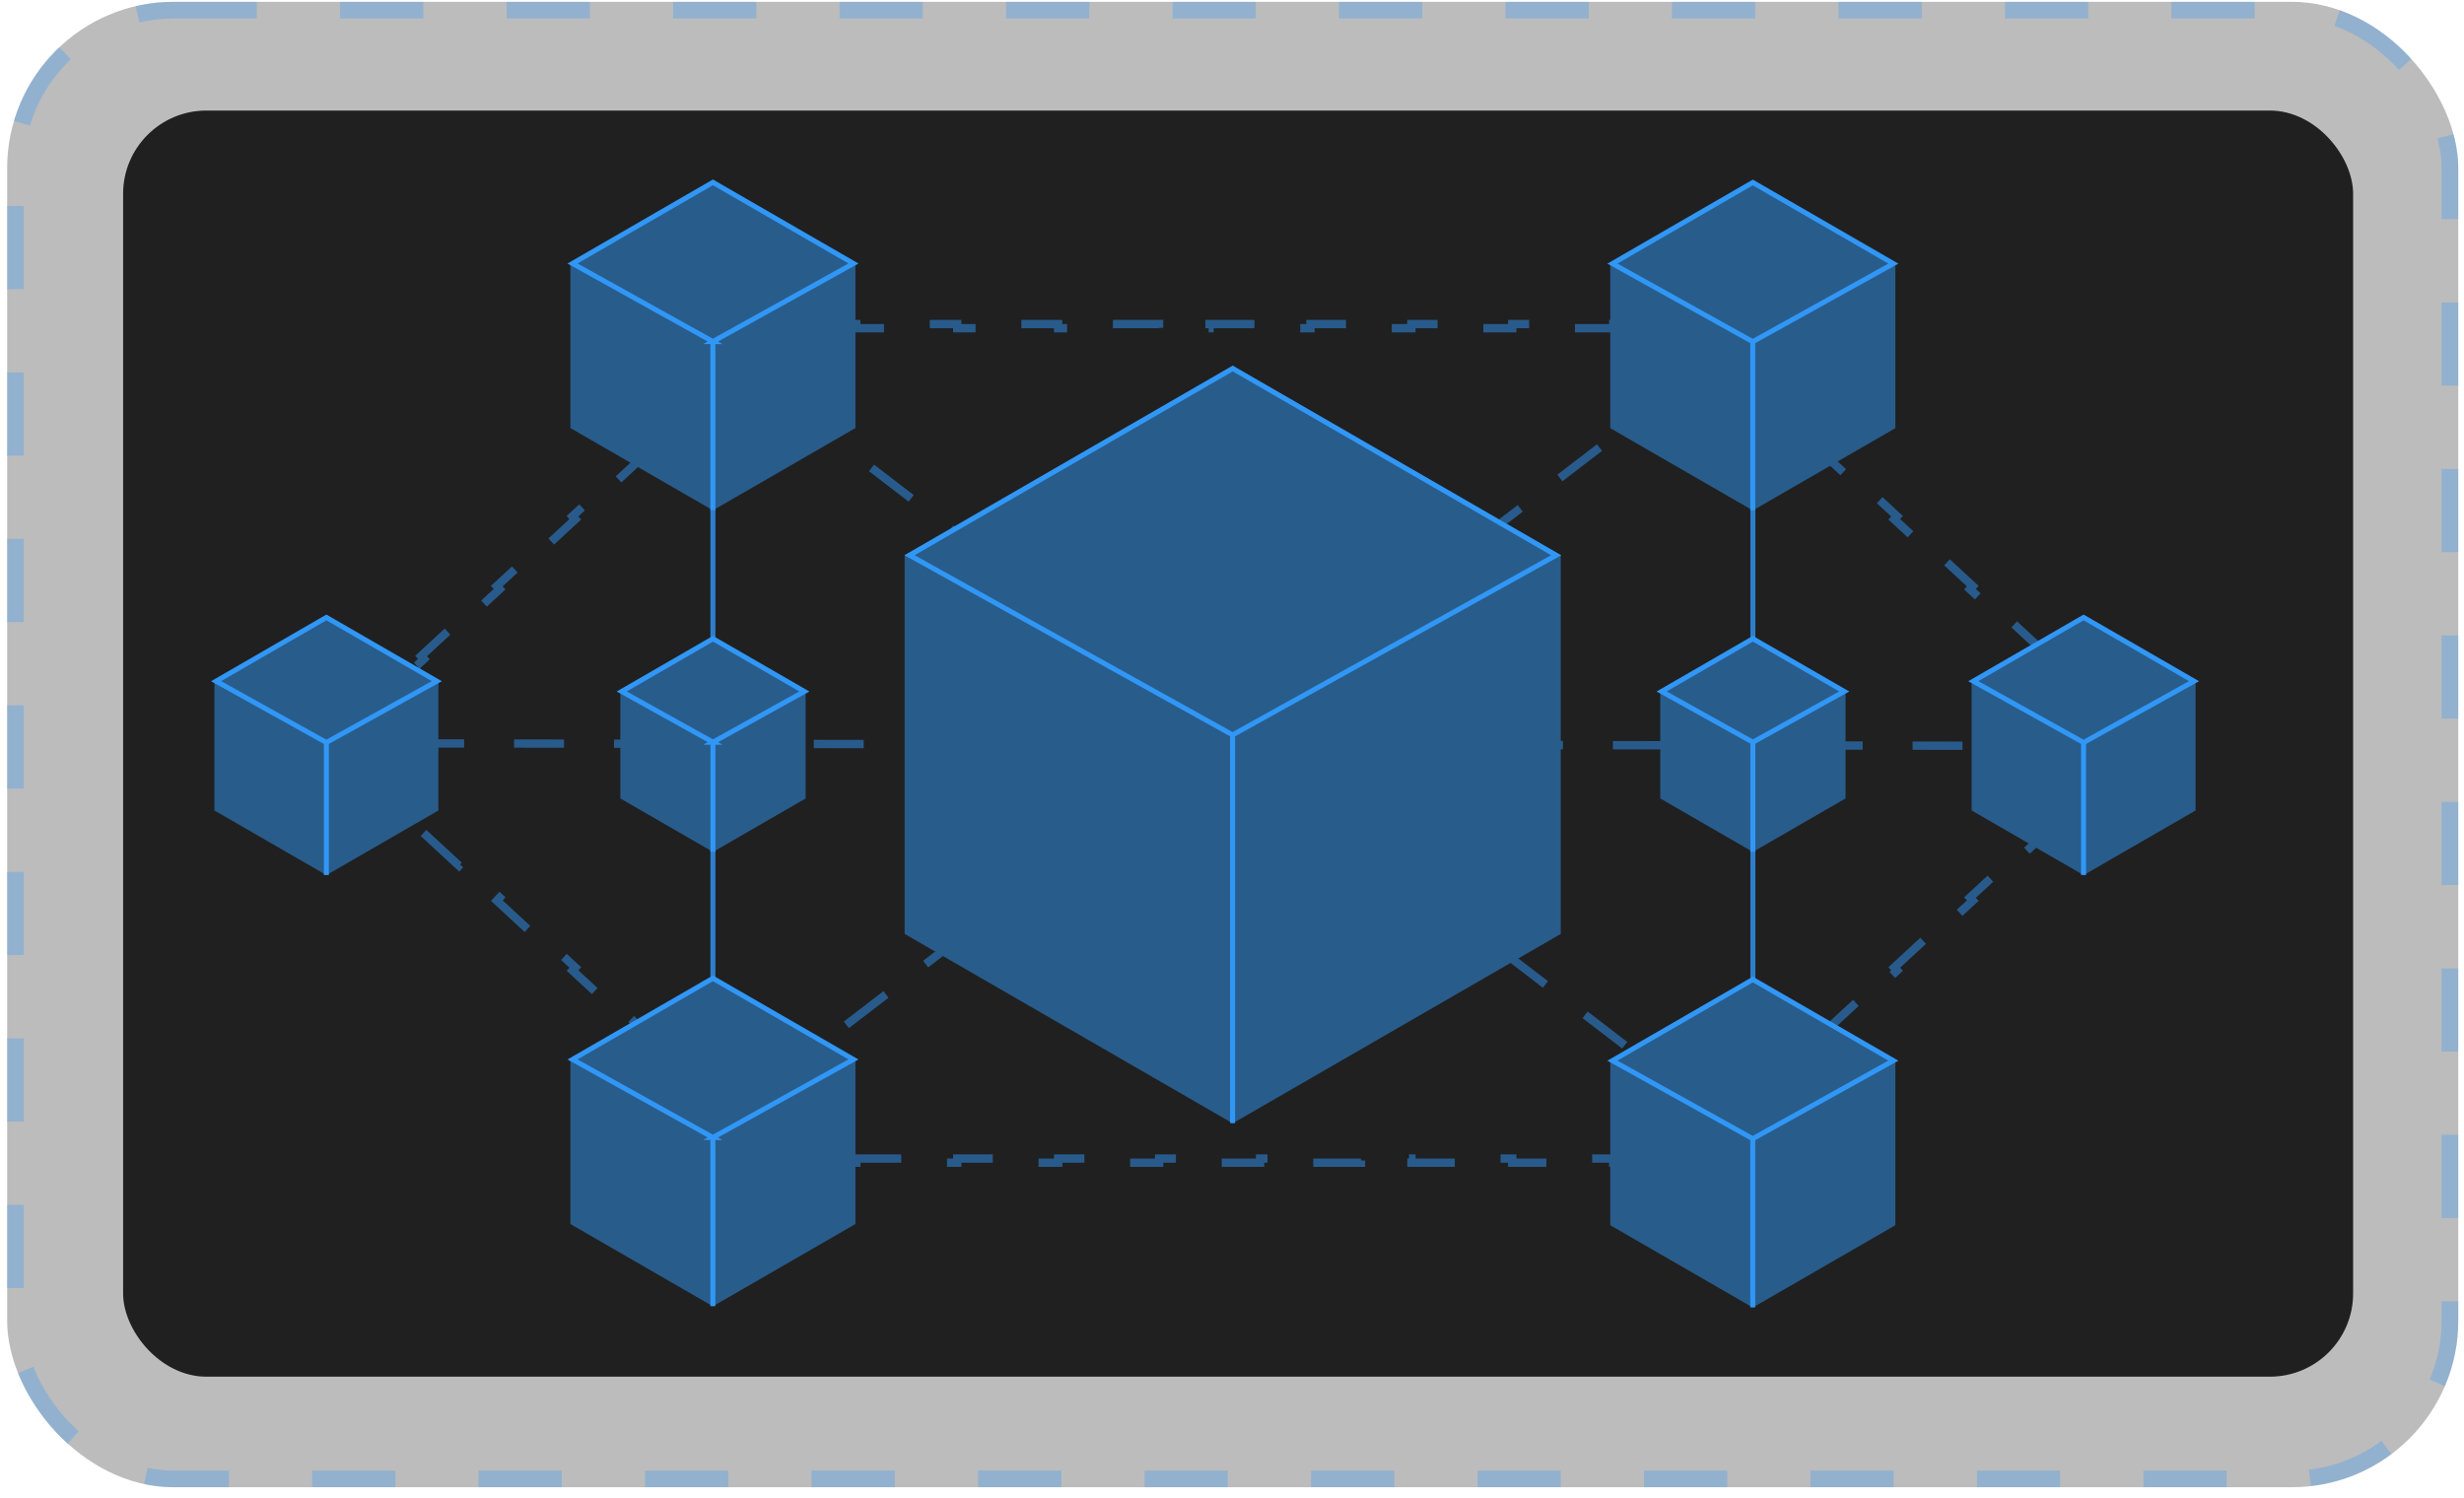 <svg xmlns="http://www.w3.org/2000/svg" width="148" height="90" fill="none" xmlns:v="https://vecta.io/nano"><rect x=".429" y=".109" width="147.226" height="89.228" rx="10" fill="#202020" fill-opacity=".3"/><rect x=".929" y=".609" width="146.226" height="88.228" rx="9.5" stroke="#3197f6" stroke-opacity=".3" stroke-dasharray="5 5"/><rect x="7.395" y="6.641" width="133.945" height="76.055" rx="5" fill="#202020"/><g stroke="#3197f6"><path d="M105.287 24.849v39.953m-62.466-40.11v39.953" stroke-opacity=".8" stroke-width=".3"/><g stroke-width=".5" stroke-dasharray="3 3"><path d="M24.879 44.655l96.303.145" stroke-opacity=".5"/><path d="M42.825 20.809l62.462 47.877" stroke-opacity=".5"/><path d="M105.598 19.586L43.137 67.463" stroke-opacity=".5"/><path d="M23.019 47.804l-2.273-2.099.17-.184-.938-.866.938-.866-.17-.184 2.273-2.099.17.184 2.273-2.099-.17-.184 2.273-2.099.17.184 2.273-2.099-.17-.184 2.273-2.099.17.184 2.273-2.099-.17-.184 2.273-2.099.17.184 2.273-2.099-.17-.184 2.273-2.099.17.184 2.273-2.099-.17-.184 2.273-2.099.17.184 1.065-.983h1.418v-.25h3.031v.25h3.031v-.25h3.031v.25h3.031v-.25h3.031v.25h3.031v-.25h3.031v.25h3.031v-.25h3.031v.25h3.031v-.25h3.031v.25h3.031v-.25h3.031v.25h3.031v-.25h3.031v.25h3.031v-.25h3.031v.25h1.418l1.065.983.17-.184 2.273 2.099-.17.184 2.274 2.099.169-.184 2.274 2.099-.17.184 2.273 2.099.17-.184 2.273 2.099-.169.184 2.273 2.099.17-.184 2.273 2.099-.17.184 2.274 2.099.169-.184 2.274 2.099-.17.184 2.274 2.099.169-.184 2.274 2.099-.17.184.938.866-.938.866.17.184-2.274 2.099-.169-.184-2.274 2.099.17.184-2.274 2.099-.169-.184-2.274 2.099.17.184-2.273 2.099-.17-.184-2.273 2.099.169.184-2.273 2.099-.17-.184-2.273 2.099.17.184-2.274 2.099-.169-.184-2.274 2.099.17.184-2.273 2.099-.17-.184-1.065.983h-1.418v.25h-3.031v-.25h-3.031v.25h-3.031v-.25H87.81v.25h-3.031v-.25h-3.031v.25h-3.031v-.25h-3.031v.25h-3.031v-.25h-3.031v.25h-3.031v-.25H63.56v.25h-3.031v-.25h-3.031v.25h-3.031v-.25h-3.031v.25h-3.031v-.25h-1.418l-1.065-.983-.17.184-2.273-2.099.17-.184-2.273-2.099-.17.184-2.273-2.099.17-.184-2.273-2.099-.17.184-2.273-2.099.17-.184-2.273-2.099-.17.184-2.273-2.099.17-.184-2.273-2.099-.17.184-2.273-2.099.17-.184-2.273-2.099-.17.184z" stroke-opacity=".5"/></g></g><path d="M74.042 21.969l19.706 11.377V56.1L74.042 67.478 54.336 56.1V33.346l19.706-11.377zm31.241-11.08l8.562 4.943v9.887l-8.562 4.944-8.563-4.943v-9.887l8.563-4.943zm-62.462-.007l8.562 4.943v9.887l-8.562 4.943-8.562-4.943v-9.887l8.562-4.943zm0 47.812l8.562 4.944v9.887l-8.562 4.944-8.562-4.943v-9.887l8.562-4.943zm62.461.073l8.563 4.944v9.887l-8.563 4.944-8.562-4.943V63.71l8.562-4.943zm19.87-21.735l6.727 3.884v7.768l-6.727 3.884-6.728-3.884v-7.768l6.728-3.884zm-19.865 1.289l5.566 3.214v6.427l-5.566 3.214-5.566-3.214v-6.427l5.566-3.214zm-62.461 0l5.566 3.214v6.427l-5.566 3.214-5.566-3.214v-6.427l5.566-3.214zm-23.221-1.289l6.728 3.884v7.768l-6.728 3.884-6.727-3.884v-7.768l6.727-3.884z" fill="#285c8b"/><g stroke="#3197f6" stroke-width=".3"><path d="M74.034 44.145L93.47 33.354 74.043 22.137 54.634 33.353l19.4 10.792zm0 0v23.319m31.245-46.94l8.445-4.689-8.441-4.874-8.433 4.874 8.429 4.689zm0 0v10.132M42.818 20.517l8.445-4.689-8.441-4.874-8.433 4.874 8.43 4.689zm0 0V30.65m0 37.679l8.445-4.689-8.441-4.874-8.433 4.874 8.43 4.689zm0 0v10.132m62.461-10.059l8.445-4.689-8.441-4.874-8.433 4.874 8.429 4.689zm0 0v10.132m19.87-33.932l6.635-3.684-6.632-3.829-6.626 3.829 6.623 3.684zm0 0v7.961"/><path d="M105.285 44.584l5.489-3.048-5.487-3.168-5.482 3.168 5.48 3.048zm0 0v6.586m-62.462-6.586l5.49-3.048-5.487-3.168-5.482 3.168 5.48 3.048zm0 0v6.586m-23.22-6.568l6.635-3.684-6.632-3.829-6.626 3.829 6.623 3.684zm0 0v7.961"/></g></svg>